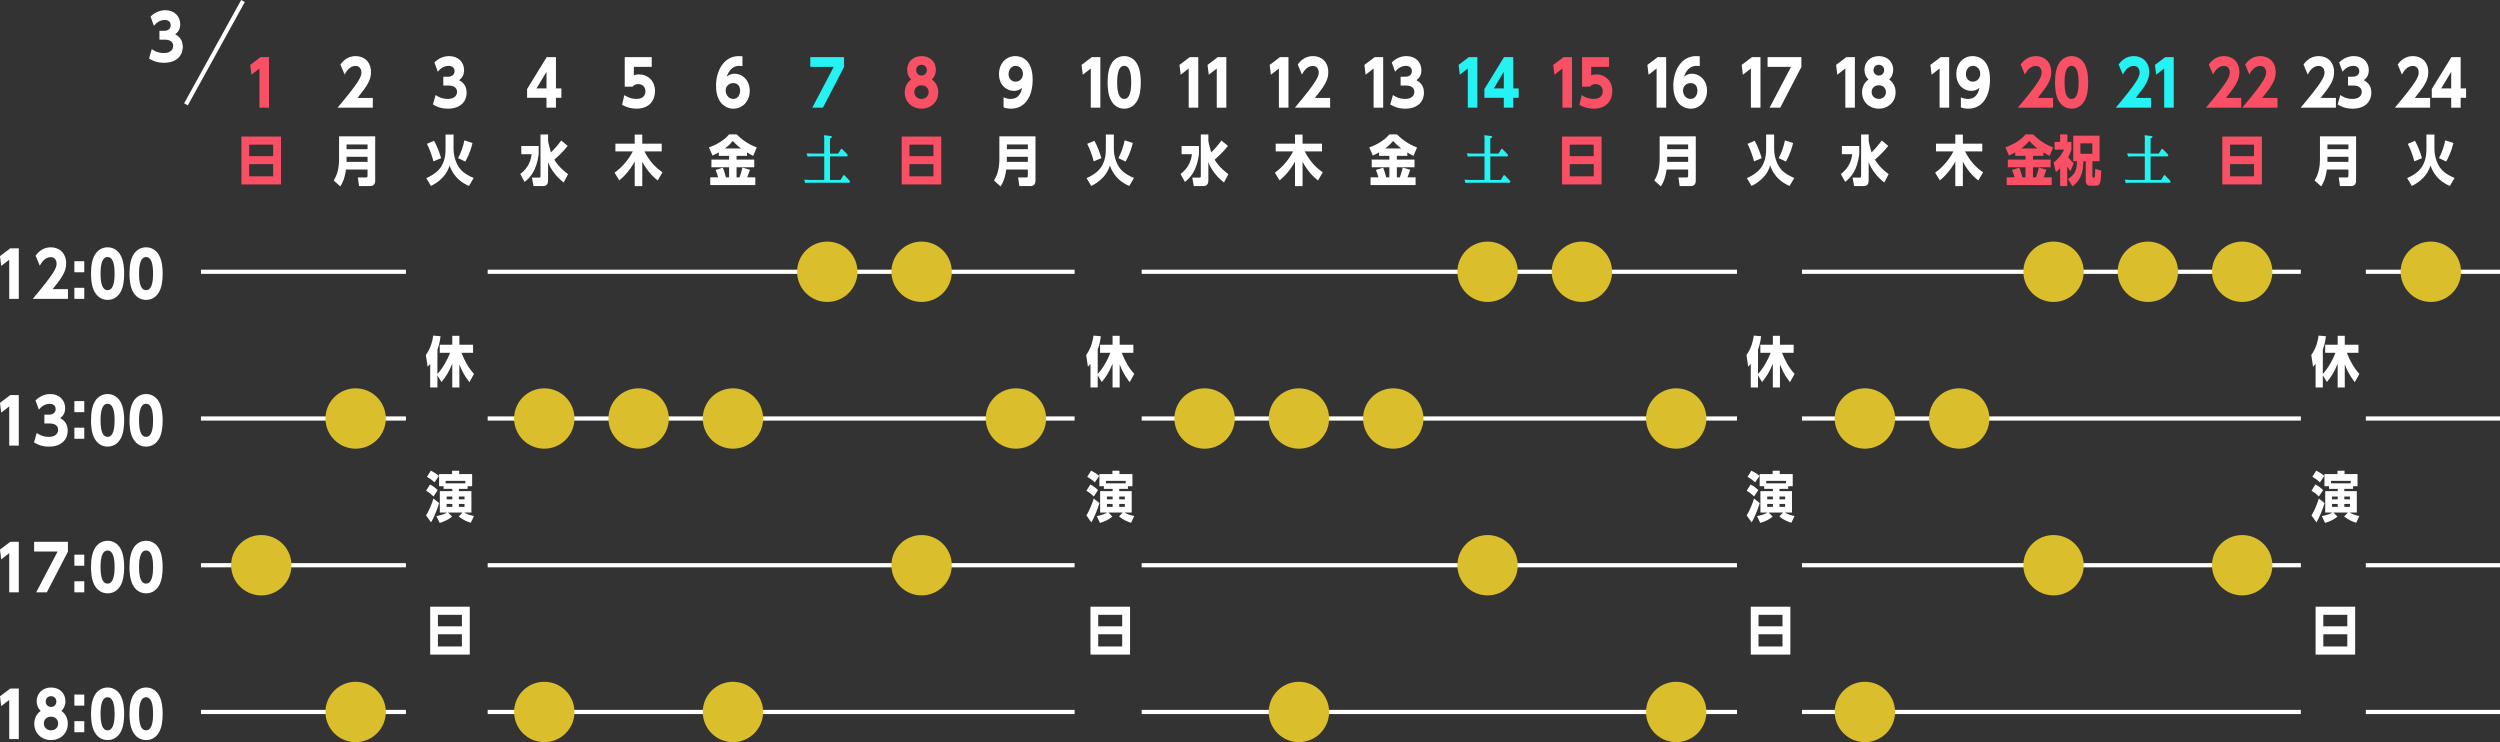 <?xml version="1.0" encoding="UTF-8"?><svg id="_レイヤー_2" xmlns="http://www.w3.org/2000/svg" viewBox="0 0 1192.65 354.05"><rect x="0" y="0" width="1192.65" height="354.05" fill="#333333" stroke="none"/><defs><style>.cls-1{fill:#fff;}.cls-2{fill:#dbbe2b;}.cls-3{fill:#f95065;}.cls-4{fill:#25f2f2;}.cls-5{fill:none;stroke:#fff;stroke-width:2px;}</style></defs><g id="_レイヤー_1-2"><path class="cls-1" d="M72.39,23.41c.65.48,2.54,1.89,5.83,1.89,2.86,0,4.4-1.41,4.4-3.42,0-1.44-.94-2.97-4.08-2.97h-2.48v-4.2h2.19c2.35,0,3.19-1.38,3.19-2.67,0-1.98-1.75-2.52-2.73-2.52-2.35,0-4.08,1.29-5.29,2.79l-1.59-4.41c1.92-1.92,4.4-3.03,7.02-3.03,4.37,0,7.13,2.94,7.13,6.72,0,2.97-1.65,4.2-2.4,4.77,1.19.66,3.62,2.07,3.62,6.03,0,3.51-2.35,7.56-8.96,7.56-3.73,0-5.99-1.32-7.13-2.01l1.3-4.53Z"/><path class="cls-1" d="M4.91,118.46h4.05v24.12h-4.56v-18.69l-3.83,2.97-.57-4.68,4.91-3.72Z"/><path class="cls-1" d="M32.42,137.93v4.65H15.61c10.37-12.27,11.39-14.79,11.39-16.8,0-1.47-.81-3.12-2.78-3.12-2.97,0-4.56,2.88-5.24,4.11l-2-4.77c1.86-2.64,4.29-4.02,7.29-4.02,3.86,0,7.29,2.58,7.29,7.68,0,3.93-1.97,6.69-6.42,12.27h7.29Z"/><path class="cls-1" d="M40.2,124.61v5.28h-4.72v-5.28h4.72ZM40.2,137.3v5.28h-4.72v-5.28h4.72Z"/><path class="cls-1" d="M45.17,139.34c-1.67-2.88-1.75-7.05-1.75-8.82,0-4.26.7-7.02,1.81-8.91,1.4-2.46,3.73-3.63,6.1-3.63s4.7,1.14,6.13,3.66c1.62,2.82,1.78,6.78,1.78,8.88,0,3.51-.46,6.6-1.75,8.85-1.81,3.15-4.53,3.69-6.15,3.69s-4.35-.54-6.15-3.72ZM54.67,130.52c0-4.89-.94-7.89-3.35-7.89-2.56,0-3.35,3.45-3.35,7.89,0,4.89.92,7.89,3.35,7.89,2.56,0,3.35-3.39,3.35-7.89Z"/><path class="cls-1" d="M63.53,139.34c-1.67-2.88-1.75-7.05-1.75-8.82,0-4.26.7-7.02,1.81-8.91,1.4-2.46,3.73-3.63,6.1-3.63s4.7,1.14,6.13,3.66c1.62,2.82,1.78,6.78,1.78,8.88,0,3.51-.46,6.6-1.75,8.85-1.81,3.15-4.53,3.69-6.15,3.69s-4.35-.54-6.15-3.72ZM73.03,130.52c0-4.89-.94-7.89-3.35-7.89-2.56,0-3.35,3.45-3.35,7.89,0,4.89.92,7.89,3.35,7.89,2.56,0,3.35-3.39,3.35-7.89Z"/><path class="cls-1" d="M4.91,188.46h4.05v24.12h-4.56v-18.69l-3.83,2.97-.57-4.68,4.91-3.72Z"/><path class="cls-1" d="M17.5,206.52c.65.48,2.54,1.89,5.83,1.89,2.86,0,4.4-1.41,4.4-3.42,0-1.44-.94-2.97-4.08-2.97h-2.48v-4.2h2.19c2.35,0,3.19-1.38,3.19-2.67,0-1.98-1.75-2.52-2.73-2.52-2.35,0-4.08,1.29-5.29,2.79l-1.59-4.41c1.92-1.92,4.4-3.03,7.02-3.03,4.37,0,7.13,2.94,7.13,6.72,0,2.97-1.65,4.2-2.4,4.77,1.19.66,3.62,2.07,3.62,6.03,0,3.51-2.35,7.56-8.96,7.56-3.73,0-5.99-1.32-7.13-2.01l1.3-4.53Z"/><path class="cls-1" d="M40.2,191.35v5.28h-4.72v-5.28h4.72ZM40.2,204.04v5.28h-4.72v-5.28h4.72Z"/><path class="cls-1" d="M45.17,209.34c-1.67-2.88-1.75-7.05-1.75-8.82,0-4.26.7-7.02,1.81-8.91,1.4-2.46,3.73-3.63,6.1-3.63s4.7,1.14,6.13,3.66c1.62,2.82,1.78,6.78,1.78,8.88,0,3.51-.46,6.6-1.75,8.85-1.81,3.15-4.53,3.69-6.15,3.69s-4.35-.54-6.15-3.72ZM54.67,200.52c0-4.89-.94-7.89-3.35-7.89-2.56,0-3.35,3.45-3.35,7.89,0,4.89.92,7.89,3.35,7.89,2.56,0,3.35-3.39,3.35-7.89Z"/><path class="cls-1" d="M63.53,209.34c-1.67-2.88-1.75-7.05-1.75-8.82,0-4.26.7-7.02,1.81-8.91,1.4-2.46,3.73-3.63,6.1-3.63s4.7,1.14,6.13,3.66c1.62,2.82,1.78,6.78,1.78,8.88,0,3.51-.46,6.6-1.75,8.85-1.81,3.15-4.53,3.69-6.15,3.69s-4.35-.54-6.15-3.72ZM73.03,200.52c0-4.89-.94-7.89-3.35-7.89-2.56,0-3.35,3.45-3.35,7.89,0,4.89.92,7.89,3.35,7.89,2.56,0,3.35-3.39,3.35-7.89Z"/><path class="cls-1" d="M4.91,258.46h4.05v24.12h-4.56v-18.69l-3.83,2.97-.57-4.68,4.91-3.72Z"/><path class="cls-1" d="M32.4,258.46v4.71l-10.07,19.41h-5.07l10.23-19.47h-11.2v-4.65h16.11Z"/><path class="cls-1" d="M40.2,264.61v5.28h-4.72v-5.28h4.72ZM40.2,277.3v5.28h-4.72v-5.28h4.72Z"/><path class="cls-1" d="M45.17,279.34c-1.67-2.88-1.75-7.05-1.75-8.82,0-4.26.7-7.02,1.81-8.91,1.4-2.46,3.73-3.63,6.1-3.63s4.7,1.14,6.13,3.66c1.62,2.82,1.78,6.78,1.78,8.88,0,3.51-.46,6.6-1.75,8.85-1.81,3.15-4.53,3.69-6.15,3.69s-4.35-.54-6.15-3.72ZM54.67,270.52c0-4.89-.94-7.89-3.35-7.89-2.56,0-3.35,3.45-3.35,7.89,0,4.89.92,7.89,3.35,7.89,2.56,0,3.35-3.39,3.35-7.89Z"/><path class="cls-1" d="M63.53,279.34c-1.67-2.88-1.75-7.05-1.75-8.82,0-4.26.7-7.02,1.81-8.91,1.4-2.46,3.73-3.63,6.1-3.63s4.7,1.14,6.13,3.66c1.62,2.82,1.78,6.78,1.78,8.88,0,3.51-.46,6.6-1.75,8.85-1.81,3.15-4.53,3.69-6.15,3.69s-4.35-.54-6.15-3.72ZM73.03,270.52c0-4.89-.94-7.89-3.35-7.89-2.56,0-3.35,3.45-3.35,7.89,0,4.89.92,7.89,3.35,7.89,2.56,0,3.35-3.39,3.35-7.89Z"/><path class="cls-1" d="M4.91,328.46h4.05v24.12h-4.56v-18.69l-3.83,2.97-.57-4.68,4.91-3.72Z"/><path class="cls-1" d="M32.34,345.29c0,4.68-3.62,7.77-7.99,7.77s-7.99-3.09-7.99-7.77c0-2.49,1.05-4.77,3.08-6.15-1.4-1.26-1.94-3.09-1.94-4.62,0-3.66,2.7-6.54,6.86-6.54s6.86,2.85,6.86,6.54c0,1.53-.54,3.36-1.94,4.62,2.02,1.38,3.08,3.66,3.08,6.15ZM27.75,345.14c0-1.65-1.19-3.24-3.4-3.24s-3.43,1.53-3.43,3.24c0,1.89,1.51,3.27,3.43,3.27s3.4-1.32,3.4-3.27ZM26.89,334.67c0-1.62-1.19-2.55-2.54-2.55s-2.54.9-2.54,2.55,1.24,2.58,2.54,2.58c1.51,0,2.54-1.08,2.54-2.58Z"/><path class="cls-1" d="M40.2,331.35v5.28h-4.72v-5.28h4.72ZM40.2,344.04v5.28h-4.72v-5.28h4.72Z"/><path class="cls-1" d="M45.17,349.34c-1.67-2.88-1.75-7.05-1.75-8.82,0-4.26.7-7.02,1.81-8.91,1.4-2.46,3.73-3.63,6.1-3.63s4.7,1.14,6.13,3.66c1.62,2.82,1.78,6.78,1.78,8.88,0,3.51-.46,6.6-1.75,8.85-1.81,3.15-4.53,3.69-6.15,3.69s-4.35-.54-6.15-3.72ZM54.67,340.52c0-4.89-.94-7.89-3.35-7.89-2.56,0-3.35,3.45-3.35,7.89,0,4.89.92,7.89,3.35,7.89,2.56,0,3.35-3.39,3.35-7.89Z"/><path class="cls-1" d="M63.53,349.34c-1.67-2.88-1.75-7.05-1.75-8.82,0-4.26.7-7.02,1.81-8.91,1.4-2.46,3.73-3.63,6.1-3.63s4.7,1.14,6.13,3.66c1.62,2.82,1.78,6.78,1.78,8.88,0,3.51-.46,6.6-1.75,8.85-1.81,3.15-4.53,3.69-6.15,3.69s-4.35-.54-6.15-3.72ZM73.03,340.52c0-4.89-.94-7.89-3.35-7.89-2.56,0-3.35,3.45-3.35,7.89,0,4.89.92,7.89,3.35,7.89,2.56,0,3.35-3.39,3.35-7.89Z"/><line class="cls-5" x1="115.92" y1=".48" x2="88.72" y2="49.78"/><path class="cls-4" d="M402.66,27.24v4.71l-10.07,19.41h-5.07l10.23-19.47h-11.2v-4.65h16.11Z"/><path class="cls-1" d="M354.19,31.53c-.49-.06-.81-.12-1.35-.12-1.81,0-4.48.45-6.21,5.16.62-.45,1.84-1.41,3.89-1.41,3.4,0,7.15,2.85,7.15,8.16,0,4.98-3.46,8.52-7.77,8.52-4.08,0-8.31-3.09-8.31-10.95,0-7.29,3.83-14.13,10.85-14.13.49,0,1.16.03,1.75.09v4.68ZM349.81,39.63c-1.7,0-3.62,1.23-3.62,3.51,0,1.98,1.32,4.05,3.62,4.05s3.27-2.13,3.27-3.87c0-3.42-2.46-3.69-3.27-3.69Z"/><path class="cls-3" d="M447.6,44.07c0,4.68-3.62,7.77-7.99,7.77s-7.99-3.09-7.99-7.77c0-2.49,1.05-4.77,3.08-6.15-1.4-1.26-1.94-3.09-1.94-4.62,0-3.66,2.7-6.54,6.86-6.54s6.86,2.85,6.86,6.54c0,1.53-.54,3.36-1.94,4.62,2.02,1.38,3.08,3.66,3.08,6.15ZM443.01,43.92c0-1.65-1.19-3.24-3.4-3.24s-3.43,1.53-3.43,3.24c0,1.89,1.51,3.27,3.43,3.27s3.4-1.32,3.4-3.27ZM442.15,33.45c0-1.62-1.19-2.55-2.54-2.55s-2.54.9-2.54,2.55,1.24,2.58,2.54,2.58c1.51,0,2.54-1.08,2.54-2.58Z"/><path class="cls-1" d="M478.76,46.44c1.67.75,2.97.75,3.35.75,4.24,0,5.16-3.57,5.45-5.25-.86.66-1.89,1.41-3.91,1.41-3.56,0-7.07-2.85-7.07-7.98s3.35-8.61,7.83-8.61c2.08,0,8.23.96,8.23,11.25,0,7.77-3.48,13.83-10.37,13.83-1.81,0-3-.42-3.51-.6v-4.8ZM484.46,38.97c1.78,0,3.54-1.38,3.54-3.72s-1.62-3.84-3.48-3.84c-1.97,0-3.37,1.74-3.37,3.93,0,2.07,1.38,3.63,3.32,3.63Z"/><path class="cls-1" d="M520.88,27.24h4.05v24.12h-4.56v-18.69l-3.83,2.97-.57-4.68,4.91-3.72Z"/><path class="cls-1" d="M530.15,48.12c-1.67-2.88-1.75-7.05-1.75-8.82,0-4.26.7-7.02,1.81-8.91,1.4-2.46,3.73-3.63,6.1-3.63s4.7,1.14,6.13,3.66c1.62,2.82,1.78,6.78,1.78,8.88,0,3.51-.46,6.6-1.75,8.85-1.81,3.15-4.53,3.69-6.15,3.69s-4.35-.54-6.15-3.72ZM539.66,39.3c0-4.89-.94-7.89-3.35-7.89-2.56,0-3.35,3.45-3.35,7.89,0,4.89.92,7.89,3.35,7.89,2.56,0,3.35-3.39,3.35-7.89Z"/><path class="cls-1" d="M567.59,27.24h4.05v24.12h-4.56v-18.69l-3.83,2.97-.57-4.68,4.91-3.72Z"/><path class="cls-1" d="M580.98,27.24h4.05v24.12h-4.56v-18.69l-3.83,2.97-.57-4.68,4.91-3.72Z"/><path class="cls-1" d="M610.63,27.24h4.05v24.12h-4.56v-18.69l-3.83,2.97-.57-4.68,4.91-3.72Z"/><path class="cls-1" d="M634.55,46.71v4.65h-16.82c10.36-12.27,11.39-14.79,11.39-16.8,0-1.47-.81-3.12-2.78-3.12-2.97,0-4.56,2.88-5.24,4.11l-2-4.77c1.86-2.64,4.29-4.02,7.29-4.02,3.86,0,7.29,2.58,7.29,7.68,0,3.93-1.97,6.69-6.42,12.27h7.29Z"/><path class="cls-1" d="M655.81,27.24h4.05v24.12h-4.56v-18.69l-3.83,2.97-.57-4.68,4.91-3.72Z"/><path class="cls-1" d="M664.51,45.3c.65.48,2.54,1.89,5.83,1.89,2.86,0,4.4-1.41,4.4-3.42,0-1.44-.95-2.97-4.08-2.97h-2.48v-4.2h2.19c2.35,0,3.19-1.38,3.19-2.67,0-1.98-1.75-2.52-2.73-2.52-2.35,0-4.08,1.29-5.29,2.79l-1.59-4.41c1.92-1.92,4.4-3.03,7.02-3.03,4.37,0,7.13,2.94,7.13,6.72,0,2.97-1.65,4.2-2.4,4.77,1.19.66,3.62,2.07,3.62,6.03,0,3.51-2.35,7.56-8.96,7.56-3.72,0-5.99-1.32-7.13-2.01l1.3-4.53Z"/><path class="cls-4" d="M700.74,27.24h4.05v24.12h-4.56v-18.69l-3.83,2.97-.57-4.68,4.91-3.72Z"/><path class="cls-4" d="M717.4,51.36v-4.71h-9.26v-4.17l9.37-15.24h4.4v14.94h2.59v4.47h-2.59v4.71h-4.51ZM712.62,42.18h4.78v-7.92l-4.78,7.92Z"/><path class="cls-3" d="M745.9,27.24h4.05v24.12h-4.56v-18.69l-3.83,2.97-.57-4.68,4.91-3.72Z"/><path class="cls-3" d="M767.62,31.89h-8.53v4.02c.57-.18,1.32-.42,2.48-.42,4.02,0,7.61,2.91,7.61,7.98,0,3.93-2.32,8.37-8.83,8.37-2.51,0-4.67-.6-6.91-1.83l1.13-4.65c2.64,1.83,5.1,1.83,5.75,1.83,3.64,0,4.29-2.34,4.29-3.66,0-2.07-1.43-3.42-3.43-3.42-.32,0-1.73,0-2.7,1.23h-3.75v-14.1h12.88v4.65Z"/><path class="cls-1" d="M790.81,27.24h4.05v24.12h-4.56v-18.69l-3.83,2.97-.57-4.68,4.91-3.72Z"/><path class="cls-1" d="M810.88,31.53c-.49-.06-.81-.12-1.35-.12-1.81,0-4.48.45-6.21,5.16.62-.45,1.84-1.41,3.89-1.41,3.4,0,7.15,2.85,7.15,8.16,0,4.98-3.46,8.52-7.77,8.52-4.08,0-8.31-3.09-8.31-10.95,0-7.29,3.83-14.13,10.85-14.13.49,0,1.16.03,1.75.09v4.68ZM806.51,39.63c-1.7,0-3.62,1.23-3.62,3.51,0,1.98,1.32,4.05,3.62,4.05s3.27-2.13,3.27-3.87c0-3.42-2.46-3.69-3.27-3.69Z"/><path class="cls-1" d="M835.8,27.24h4.05v24.12h-4.56v-18.69l-3.83,2.97-.57-4.68,4.91-3.72Z"/><path class="cls-1" d="M859.36,27.24v4.71l-10.07,19.41h-5.08l10.23-19.47h-11.2v-4.65h16.12Z"/><path class="cls-1" d="M880.84,27.24h4.05v24.12h-4.56v-18.69l-3.83,2.97-.57-4.68,4.91-3.72Z"/><path class="cls-1" d="M904.3,44.07c0,4.68-3.62,7.77-7.99,7.77s-7.99-3.09-7.99-7.77c0-2.49,1.05-4.77,3.08-6.15-1.4-1.26-1.94-3.09-1.94-4.62,0-3.66,2.7-6.54,6.86-6.54s6.86,2.85,6.86,6.54c0,1.53-.54,3.36-1.94,4.62,2.02,1.38,3.08,3.66,3.08,6.15ZM899.71,43.92c0-1.65-1.19-3.24-3.4-3.24s-3.43,1.53-3.43,3.24c0,1.89,1.51,3.27,3.43,3.27s3.4-1.32,3.4-3.27ZM898.85,33.45c0-1.62-1.19-2.55-2.54-2.55s-2.54.9-2.54,2.55,1.24,2.58,2.54,2.58c1.51,0,2.54-1.08,2.54-2.58Z"/><path class="cls-1" d="M925.82,27.24h4.05v24.12h-4.56v-18.69l-3.83,2.97-.57-4.68,4.91-3.72Z"/><path class="cls-1" d="M935.46,46.44c1.67.75,2.97.75,3.35.75,4.24,0,5.16-3.57,5.45-5.25-.86.66-1.89,1.41-3.91,1.41-3.56,0-7.07-2.85-7.07-7.98s3.35-8.61,7.83-8.61c2.08,0,8.23.96,8.23,11.25,0,7.77-3.48,13.83-10.37,13.83-1.81,0-3-.42-3.51-.6v-4.8ZM941.15,38.97c1.78,0,3.54-1.38,3.54-3.72s-1.62-3.84-3.48-3.84c-1.97,0-3.37,1.74-3.37,3.93,0,2.07,1.38,3.63,3.32,3.63Z"/><path class="cls-3" d="M979.44,46.71v4.65h-16.82c10.37-12.27,11.39-14.79,11.39-16.8,0-1.47-.81-3.12-2.78-3.12-2.97,0-4.56,2.88-5.24,4.11l-2-4.77c1.86-2.64,4.29-4.02,7.29-4.02,3.86,0,7.29,2.58,7.29,7.68,0,3.93-1.97,6.69-6.42,12.27h7.29Z"/><path class="cls-3" d="M982.12,48.12c-1.67-2.88-1.75-7.05-1.75-8.82,0-4.26.7-7.02,1.81-8.91,1.4-2.46,3.72-3.63,6.1-3.63s4.7,1.14,6.13,3.66c1.62,2.82,1.78,6.78,1.78,8.88,0,3.51-.46,6.6-1.75,8.85-1.81,3.15-4.54,3.69-6.15,3.69s-4.35-.54-6.15-3.72ZM991.62,39.3c0-4.89-.94-7.89-3.35-7.89-2.56,0-3.35,3.45-3.35,7.89,0,4.89.92,7.89,3.35,7.89,2.56,0,3.35-3.39,3.35-7.89Z"/><path class="cls-4" d="M1026.16,46.71v4.65h-16.82c10.37-12.27,11.39-14.79,11.39-16.8,0-1.47-.81-3.12-2.78-3.12-2.97,0-4.56,2.88-5.24,4.11l-2-4.77c1.86-2.64,4.29-4.02,7.29-4.02,3.86,0,7.29,2.58,7.29,7.68,0,3.93-1.97,6.69-6.42,12.27h7.29Z"/><path class="cls-4" d="M1032.95,27.24h4.05v24.12h-4.56v-18.69l-3.83,2.97-.57-4.68,4.91-3.72Z"/><path class="cls-3" d="M1069.19,46.71v4.65h-16.82c10.37-12.27,11.39-14.79,11.39-16.8,0-1.47-.81-3.12-2.78-3.12-2.97,0-4.56,2.88-5.24,4.11l-2-4.77c1.86-2.64,4.29-4.02,7.29-4.02,3.86,0,7.29,2.58,7.29,7.68,0,3.93-1.97,6.69-6.42,12.27h7.29Z"/><path class="cls-3" d="M1086.51,46.71v4.65h-16.82c10.37-12.27,11.39-14.79,11.39-16.8,0-1.47-.81-3.12-2.78-3.12-2.97,0-4.56,2.88-5.24,4.11l-2-4.77c1.86-2.64,4.29-4.02,7.29-4.02,3.86,0,7.29,2.58,7.29,7.68,0,3.93-1.97,6.69-6.42,12.27h7.29Z"/><path class="cls-1" d="M1114.37,46.71v4.65h-16.82c10.37-12.27,11.39-14.79,11.39-16.8,0-1.47-.81-3.12-2.78-3.12-2.97,0-4.56,2.88-5.24,4.11l-2-4.77c1.86-2.64,4.29-4.02,7.29-4.02,3.86,0,7.29,2.58,7.29,7.68,0,3.93-1.97,6.69-6.42,12.27h7.29Z"/><path class="cls-1" d="M1116.47,45.3c.65.48,2.54,1.89,5.83,1.89,2.86,0,4.4-1.41,4.4-3.42,0-1.44-.94-2.97-4.08-2.97h-2.48v-4.2h2.19c2.35,0,3.19-1.38,3.19-2.67,0-1.98-1.75-2.52-2.73-2.52-2.35,0-4.08,1.29-5.29,2.79l-1.59-4.41c1.92-1.92,4.4-3.03,7.02-3.03,4.37,0,7.13,2.94,7.13,6.72,0,2.97-1.65,4.2-2.4,4.77,1.19.66,3.62,2.07,3.62,6.03,0,3.51-2.35,7.56-8.96,7.56-3.73,0-5.99-1.32-7.13-2.01l1.29-4.53Z"/><path class="cls-1" d="M1159.31,46.71v4.65h-16.82c10.37-12.27,11.39-14.79,11.39-16.8,0-1.47-.81-3.12-2.78-3.12-2.97,0-4.56,2.88-5.24,4.11l-2-4.77c1.86-2.64,4.29-4.02,7.29-4.02,3.86,0,7.29,2.58,7.29,7.68,0,3.93-1.97,6.69-6.42,12.27h7.29Z"/><path class="cls-1" d="M1169.37,51.36v-4.71h-9.26v-4.17l9.37-15.24h4.4v14.94h2.59v4.47h-2.59v4.71h-4.51ZM1164.59,42.18h4.78v-7.92l-4.78,7.92Z"/><path class="cls-1" d="M310.92,31.89h-8.53v4.02c.57-.18,1.32-.42,2.48-.42,4.02,0,7.61,2.91,7.61,7.98,0,3.93-2.32,8.37-8.83,8.37-2.51,0-4.67-.6-6.91-1.83l1.13-4.65c2.65,1.83,5.1,1.83,5.75,1.83,3.64,0,4.29-2.34,4.29-3.66,0-2.07-1.43-3.42-3.43-3.42-.32,0-1.73,0-2.7,1.23h-3.75v-14.1h12.88v4.65Z"/><path class="cls-1" d="M260.71,51.36v-4.71h-9.26v-4.17l9.37-15.24h4.4v14.94h2.59v4.47h-2.59v4.71h-4.51ZM255.93,42.18h4.78v-7.92l-4.78,7.92Z"/><path class="cls-1" d="M207.81,45.3c.65.48,2.54,1.89,5.83,1.89,2.86,0,4.4-1.41,4.4-3.42,0-1.44-.94-2.97-4.08-2.97h-2.48v-4.2h2.19c2.35,0,3.19-1.38,3.19-2.67,0-1.98-1.75-2.52-2.73-2.52-2.35,0-4.08,1.29-5.29,2.79l-1.59-4.41c1.92-1.92,4.4-3.03,7.02-3.03,4.37,0,7.13,2.94,7.13,6.72,0,2.97-1.65,4.2-2.4,4.77,1.19.66,3.62,2.07,3.62,6.03,0,3.51-2.35,7.56-8.96,7.56-3.73,0-5.99-1.32-7.13-2.01l1.3-4.53Z"/><path class="cls-1" d="M177.85,46.71v4.65h-16.82c10.37-12.27,11.39-14.79,11.39-16.8,0-1.47-.81-3.12-2.78-3.12-2.97,0-4.56,2.88-5.24,4.11l-2-4.77c1.86-2.64,4.29-4.02,7.29-4.02,3.86,0,7.29,2.58,7.29,7.68,0,3.93-1.97,6.69-6.42,12.27h7.29Z"/><path class="cls-3" d="M124.29,27.24h4.05v24.12h-4.56v-18.69l-3.83,2.97-.57-4.68,4.91-3.72Z"/><path class="cls-3" d="M134.05,65.14v22.85h-18.87v-22.85h18.87ZM118.86,74.5h11.45v-5.49h-11.45v5.49ZM118.86,78.3v5.82h11.45v-5.82h-11.45Z"/><path class="cls-1" d="M212.55,64.18h3.82v6.94c0,2.39.58,4.42,1.12,5.88,1.47,4,4.07,6.03,8.47,7.9l-2.22,3.82c-2.88-1.25-7.14-3.69-9.27-9.78-.52,1.66-1.94,6.27-8.87,9.78l-2.25-3.74c4.28-1.92,9.2-4.91,9.2-13.7v-7.1ZM206.77,76.97c-.63-2.68-2.06-6.4-3.11-8.35l3.42-1.46c1.31,2.21,2.65,5.82,3.35,8.29l-3.65,1.51ZM218.54,75.44c1.36-2.57,2.46-5.69,3-8.48l3.86,1.27c-.26,1.12-1.1,4.81-3.44,8.84l-3.42-1.64Z"/><path class="cls-1" d="M179,86.23c0,2.13-1.57,2.55-2.22,2.55h-5.48l-.59-4.11h3.93c.52,0,.7-.36.7-.78v-3.02h-10.3c-.23,1.9-.77,5.07-2.69,8.06l-3.16-2.83c1.5-2.37,2.57-5.46,2.57-10.17v-10.89h17.23v21.19ZM165.33,68.93v2.26h10.02v-2.26h-10.02ZM165.33,74.81v2.42h10.02v-2.42h-10.02Z"/><path class="cls-1" d="M248.69,69.66h8.29v3.9c-.98,7.9-4.17,11.26-6.72,13.24l-2.06-3.8c4.24-3.09,5.13-7.15,5.43-9.44h-4.94v-3.9ZM261.47,67.22c0,.7,1.29,5.33,1.36,5.49,1.76-1.74,3.39-3.61,4.89-5.67l3.09,2.57c-1.8,2.42-5.29,5.67-6.37,6.55.82,1.35,2.2,3.59,6.55,6.94l-2.06,3.95c-3.3-2.42-6.37-6.42-7.47-9.78v8.89c0,2.11-1.24,2.6-2.27,2.6h-4.68l-.73-4.03h3.42c.33,0,.66-.18.66-.65v-19.94h3.6v3.07Z"/><path class="cls-1" d="M293.18,82.38c3.58-2.57,6.58-6.06,8.71-10.14h-8.31v-3.69h9.22v-4.34h3.6v4.34h9.27v3.69h-8.24c2.74,5.33,5.92,8.09,8.61,9.98l-2.27,3.87c-3.02-2.34-5.52-5.43-7.37-8.97v11.67h-3.6v-11.7c-.35.65-2.97,5.46-7.37,8.97l-2.25-3.69Z"/><path class="cls-1" d="M342.92,72.68c-1.03.57-1.87,1.01-3,1.53l-1.71-3.9c3.39-1.17,7.28-3.33,9.6-6.19h3.65c3.42,3.48,6.86,5.2,9.55,6.24l-1.69,4c-.89-.44-1.87-.94-2.95-1.61v1.61h-4.99v1.77h8.43v3.67h-8.43v4.79h1.45c.75-2.18,1.15-3.77,1.36-4.65l3.56,1.07c-.28.86-.54,1.66-1.29,3.59h3.86v3.69h-21.49v-3.69h3.77c-.3-1.14-.54-1.87-1.22-3.51l3.44-1.09c.84,1.92,1.33,4.08,1.48,4.6h1.52v-4.79h-8.43v-3.67h8.43v-1.77h-4.92v-1.69ZM353.5,70.83c-1.9-1.43-3.18-2.81-3.89-3.59-.91,1.07-2.06,2.31-3.82,3.59h7.7Z"/><path class="cls-4" d="M393.22,67.58c0-.91,0-2.05-.12-3.09l3.14.39c.26.03.63.1.63.44,0,.31-.23.47-.91.75v7.2h3.91l1.22-1.98c.07-.16.19-.31.35-.31.19,0,.33.13.44.26l2.25,2.29c.14.13.28.39.28.6,0,.42-.4.49-.63.49h-7.82v11.21h5.03l1.22-2c.16-.26.26-.31.37-.31s.21.05.42.26l2.22,2.31s.28.29.28.6c0,.39-.3.49-.61.49h-18.94c-.33,0-.87,0-1.85.1l-.44-1.56c.73.05,1.43.1,2.36.1h7.19v-11.21h-6.13c-.63,0-1.19.03-1.83.1l-.47-1.56c.61.05,1.31.1,2.36.1h6.06v-5.69Z"/><path class="cls-3" d="M449.05,65.14v22.85h-18.87v-22.85h18.87ZM433.86,74.5h11.45v-5.49h-11.45v5.49ZM433.86,78.3v5.82h11.45v-5.82h-11.45Z"/><path class="cls-1" d="M527.55,64.18h3.82v6.94c0,2.39.58,4.42,1.12,5.88,1.47,4,4.07,6.03,8.47,7.9l-2.22,3.82c-2.88-1.25-7.14-3.69-9.27-9.78-.52,1.66-1.94,6.27-8.87,9.78l-2.25-3.74c4.28-1.92,9.2-4.91,9.2-13.7v-7.1ZM521.77,76.97c-.63-2.68-2.06-6.4-3.11-8.35l3.42-1.46c1.31,2.21,2.65,5.82,3.35,8.29l-3.65,1.51ZM533.54,75.44c1.36-2.57,2.46-5.69,3-8.48l3.86,1.27c-.26,1.12-1.1,4.81-3.44,8.84l-3.42-1.64Z"/><path class="cls-1" d="M494,86.23c0,2.13-1.57,2.55-2.22,2.55h-5.48l-.59-4.11h3.93c.52,0,.7-.36.7-.78v-3.02h-10.3c-.23,1.9-.77,5.07-2.69,8.06l-3.16-2.83c1.5-2.37,2.57-5.46,2.57-10.17v-10.89h17.23v21.19ZM480.33,68.93v2.26h10.02v-2.26h-10.02ZM480.33,74.81v2.42h10.02v-2.42h-10.02Z"/><path class="cls-1" d="M563.69,69.66h8.29v3.9c-.98,7.9-4.17,11.26-6.72,13.24l-2.06-3.8c4.24-3.09,5.13-7.15,5.43-9.44h-4.94v-3.9ZM576.47,67.22c0,.7,1.29,5.33,1.36,5.49,1.76-1.74,3.39-3.61,4.89-5.67l3.09,2.57c-1.8,2.42-5.29,5.67-6.37,6.55.82,1.35,2.2,3.59,6.55,6.94l-2.06,3.95c-3.3-2.42-6.37-6.42-7.47-9.78v8.89c0,2.11-1.24,2.6-2.27,2.6h-4.68l-.73-4.03h3.42c.33,0,.66-.18.66-.65v-19.94h3.6v3.07Z"/><path class="cls-1" d="M608.18,82.38c3.58-2.57,6.58-6.06,8.71-10.14h-8.31v-3.69h9.22v-4.34h3.6v4.34h9.27v3.69h-8.24c2.74,5.33,5.92,8.09,8.61,9.98l-2.27,3.87c-3.02-2.34-5.52-5.43-7.37-8.97v11.67h-3.6v-11.7c-.35.65-2.97,5.46-7.37,8.97l-2.25-3.69Z"/><path class="cls-1" d="M657.92,72.68c-1.03.57-1.87,1.01-3,1.53l-1.71-3.9c3.39-1.17,7.28-3.33,9.6-6.19h3.65c3.42,3.48,6.86,5.2,9.55,6.24l-1.69,4c-.89-.44-1.87-.94-2.95-1.61v1.61h-4.99v1.77h8.43v3.67h-8.43v4.79h1.45c.75-2.18,1.15-3.77,1.36-4.65l3.56,1.07c-.28.86-.54,1.66-1.29,3.59h3.86v3.69h-21.49v-3.69h3.77c-.3-1.14-.54-1.87-1.22-3.51l3.44-1.09c.84,1.92,1.33,4.08,1.48,4.6h1.52v-4.79h-8.43v-3.67h8.43v-1.77h-4.92v-1.69ZM668.5,70.83c-1.9-1.43-3.18-2.81-3.89-3.59-.91,1.07-2.06,2.31-3.82,3.59h7.7Z"/><path class="cls-4" d="M708.22,67.58c0-.91,0-2.05-.12-3.09l3.14.39c.26.03.63.1.63.44,0,.31-.23.47-.91.75v7.2h3.91l1.22-1.98c.07-.16.19-.31.35-.31.19,0,.33.13.44.26l2.25,2.29c.14.13.28.39.28.6,0,.42-.4.49-.63.49h-7.82v11.21h5.03l1.22-2c.16-.26.26-.31.37-.31s.21.05.42.26l2.22,2.31s.28.29.28.6c0,.39-.3.49-.61.49h-18.94c-.33,0-.87,0-1.85.1l-.45-1.56c.73.05,1.43.1,2.36.1h7.19v-11.21h-6.13c-.63,0-1.19.03-1.83.1l-.47-1.56c.61.05,1.31.1,2.36.1h6.06v-5.69Z"/><path class="cls-3" d="M764.05,65.14v22.85h-18.87v-22.85h18.87ZM748.86,74.5h11.45v-5.49h-11.45v5.49ZM748.86,78.3v5.82h11.45v-5.82h-11.45Z"/><path class="cls-1" d="M842.55,64.18h3.82v6.94c0,2.39.58,4.42,1.12,5.88,1.47,4,4.07,6.03,8.47,7.9l-2.22,3.82c-2.88-1.25-7.14-3.69-9.27-9.78-.51,1.66-1.94,6.27-8.87,9.78l-2.25-3.74c4.28-1.92,9.2-4.91,9.2-13.7v-7.1ZM836.77,76.97c-.63-2.68-2.06-6.4-3.11-8.35l3.42-1.46c1.31,2.21,2.65,5.82,3.35,8.29l-3.65,1.51ZM848.54,75.44c1.36-2.57,2.46-5.69,3-8.48l3.86,1.27c-.26,1.12-1.1,4.81-3.44,8.84l-3.42-1.64Z"/><path class="cls-1" d="M809,86.23c0,2.13-1.57,2.55-2.22,2.55h-5.48l-.59-4.11h3.93c.52,0,.7-.36.7-.78v-3.02h-10.3c-.23,1.9-.77,5.07-2.69,8.06l-3.16-2.83c1.5-2.37,2.57-5.46,2.57-10.17v-10.89h17.23v21.19ZM795.33,68.93v2.26h10.02v-2.26h-10.02ZM795.33,74.81v2.42h10.02v-2.42h-10.02Z"/><path class="cls-1" d="M878.69,69.66h8.29v3.9c-.98,7.9-4.17,11.26-6.72,13.24l-2.06-3.8c4.24-3.09,5.13-7.15,5.43-9.44h-4.94v-3.9ZM891.47,67.22c0,.7,1.29,5.33,1.36,5.49,1.76-1.74,3.39-3.61,4.89-5.67l3.09,2.57c-1.8,2.42-5.29,5.67-6.37,6.55.82,1.35,2.2,3.59,6.55,6.94l-2.06,3.95c-3.3-2.42-6.37-6.42-7.47-9.78v8.89c0,2.11-1.24,2.6-2.27,2.6h-4.68l-.73-4.03h3.42c.33,0,.66-.18.66-.65v-19.94h3.61v3.07Z"/><path class="cls-1" d="M923.18,82.38c3.58-2.57,6.58-6.06,8.71-10.14h-8.31v-3.69h9.22v-4.34h3.6v4.34h9.27v3.69h-8.24c2.74,5.33,5.92,8.09,8.61,9.98l-2.27,3.87c-3.02-2.34-5.52-5.43-7.37-8.97v11.67h-3.6v-11.7c-.35.65-2.97,5.46-7.37,8.97l-2.25-3.69Z"/><path class="cls-3" d="M961.39,72.68c-1.03.57-1.87,1.01-3,1.53l-1.71-3.9c3.39-1.17,7.28-3.33,9.6-6.19h3.65c3.42,3.48,6.86,5.2,9.55,6.24l-1.68,4c-.89-.44-1.87-.94-2.95-1.61v1.61h-4.99v1.77h8.43v3.67h-8.43v4.79h1.45c.75-2.18,1.15-3.77,1.36-4.65l3.56,1.07c-.28.86-.54,1.66-1.29,3.59h3.86v3.69h-21.49v-3.69h3.77c-.3-1.14-.54-1.87-1.22-3.51l3.44-1.09c.84,1.92,1.33,4.08,1.47,4.6h1.52v-4.79h-8.43v-3.67h8.43v-1.77h-4.92v-1.69ZM971.97,70.83c-1.9-1.43-3.18-2.81-3.88-3.59-.91,1.07-2.06,2.31-3.82,3.59h7.7Z"/><path class="cls-3" d="M986.2,88.77h-3.39v-8.55c-.89.91-1.5,1.46-2.04,1.9l-1.08-4.55c2.01-1.51,3.7-3.43,4.99-6.21h-4.52v-3.64h2.65v-3.61h3.44v3.61h1.94v3.64c-.28.96-.61,1.95-1.52,3.61.77,1.12,1.47,1.85,2.67,2.86l-1.64,3.82c-.42-.57-.87-1.17-1.5-2.29v9.41ZM989.05,64.72h12.57v12.17h-3.44v6.84c0,.29,0,1.01.35,1.01.47,0,.75,0,.87-.7.09-.65.16-3.2.16-3.46l2.86.81c-.16,5.98-.47,7.2-2.67,7.2h-2.64c-1.66,0-2.08-1.25-2.08-2.39v-9.31h-1.15c-.07,6.53-1.92,9.54-5.17,11.99l-2.13-3.43c3.37-2.34,4.19-4.32,4.28-8.55h-1.8v-12.17ZM992.47,68.39v4.99h5.69v-4.99h-5.69Z"/><path class="cls-4" d="M1023.22,67.58c0-.91,0-2.05-.12-3.09l3.14.39c.26.03.63.1.63.44,0,.31-.23.47-.91.75v7.2h3.91l1.22-1.98c.07-.16.19-.31.35-.31.19,0,.33.13.44.26l2.25,2.29c.14.13.28.39.28.6,0,.42-.4.49-.63.49h-7.82v11.21h5.03l1.22-2c.16-.26.26-.31.37-.31s.21.05.42.26l2.22,2.31s.28.29.28.6c0,.39-.3.49-.61.49h-18.94c-.33,0-.87,0-1.85.1l-.45-1.56c.73.05,1.43.1,2.36.1h7.19v-11.21h-6.13c-.63,0-1.19.03-1.83.1l-.47-1.56c.61.05,1.31.1,2.36.1h6.06v-5.69Z"/><path class="cls-3" d="M1079.05,65.14v22.85h-18.87v-22.85h18.87ZM1063.86,74.5h11.45v-5.49h-11.45v5.49ZM1063.86,78.3v5.82h11.45v-5.82h-11.45Z"/><path class="cls-1" d="M1157.55,64.18h3.82v6.94c0,2.39.58,4.42,1.12,5.88,1.47,4,4.07,6.03,8.47,7.9l-2.22,3.82c-2.88-1.25-7.14-3.69-9.27-9.78-.51,1.66-1.94,6.27-8.87,9.78l-2.25-3.74c4.28-1.92,9.2-4.91,9.2-13.7v-7.1ZM1151.77,76.97c-.63-2.68-2.06-6.4-3.11-8.35l3.42-1.46c1.31,2.21,2.65,5.82,3.35,8.29l-3.65,1.51ZM1163.54,75.44c1.36-2.57,2.46-5.69,3-8.48l3.86,1.27c-.26,1.12-1.1,4.81-3.44,8.84l-3.42-1.64Z"/><path class="cls-1" d="M1124,86.23c0,2.13-1.57,2.55-2.22,2.55h-5.48l-.59-4.11h3.93c.52,0,.7-.36.7-.78v-3.02h-10.3c-.23,1.9-.77,5.07-2.69,8.06l-3.16-2.83c1.5-2.37,2.57-5.46,2.57-10.17v-10.89h17.23v21.19ZM1110.33,68.93v2.26h10.02v-2.26h-10.02ZM1110.33,74.81v2.42h10.02v-2.42h-10.02Z"/><line class="cls-5" x1="1128.65" y1="129.65" x2="1192.65" y2="129.65"/><line class="cls-5" x1="1128.65" y1="199.65" x2="1192.65" y2="199.65"/><line class="cls-5" x1="1128.65" y1="269.65" x2="1192.65" y2="269.65"/><line class="cls-5" x1="859.65" y1="129.65" x2="1097.65" y2="129.65"/><line class="cls-5" x1="859.65" y1="199.65" x2="1097.65" y2="199.65"/><line class="cls-5" x1="859.65" y1="269.65" x2="1097.65" y2="269.65"/><line class="cls-5" x1="544.65" y1="129.65" x2="828.65" y2="129.65"/><line class="cls-5" x1="544.65" y1="199.65" x2="828.65" y2="199.65"/><line class="cls-5" x1="544.65" y1="269.65" x2="828.65" y2="269.65"/><line class="cls-5" x1="232.65" y1="129.65" x2="512.65" y2="129.65"/><line class="cls-5" x1="232.65" y1="199.65" x2="512.65" y2="199.65"/><line class="cls-5" x1="232.65" y1="269.65" x2="512.65" y2="269.65"/><line class="cls-5" x1="95.87" y1="129.65" x2="193.65" y2="129.65"/><line class="cls-5" x1="95.87" y1="199.65" x2="193.65" y2="199.65"/><line class="cls-5" x1="95.87" y1="269.65" x2="193.65" y2="269.65"/><line class="cls-5" x1="1128.65" y1="339.65" x2="1192.65" y2="339.65"/><line class="cls-5" x1="859.65" y1="339.65" x2="1097.65" y2="339.65"/><line class="cls-5" x1="544.65" y1="339.65" x2="828.65" y2="339.65"/><line class="cls-5" x1="232.65" y1="339.65" x2="512.65" y2="339.65"/><line class="cls-5" x1="95.87" y1="339.65" x2="193.65" y2="339.65"/><path class="cls-1" d="M208.67,179.06v5.8h-3.44v-11.31c-.49.65-.68.86-1.22,1.4l-.84-5.59c2.6-3.61,3.23-7.31,3.49-9.26l3.51.31c-.16,1.25-.42,3.35-1.5,6.47v11.54c2.39-2.55,4.8-6.76,6.04-10.11h-4.92v-3.85h5.97v-4.26h3.39v4.26h6.53v3.85h-5.55c1.45,3.72,3.37,7.25,5.99,10.06l-2.2,3.98c-2.65-3.56-3.58-5.49-4.77-8.53v11.02h-3.39v-11.36c-1.57,4-3.25,6.47-5.13,8.76l-1.97-3.2Z"/><path class="cls-1" d="M209.49,240c-.59,2.13-2.36,6.84-3.86,9.18l-2.36-3.28c1.47-2.39,2.69-5.43,3.51-8.06l2.72,2.16ZM205.14,231.13c1.36.7,2.43,1.48,3.67,2.68l-2.01,3.04c-1.22-1.22-1.9-1.74-3.51-2.76l1.85-2.96ZM205.51,224.53c1.08.52,2.22,1.17,3.89,2.5l-2.11,3.09c-1.08-1.09-2.69-2.16-3.6-2.65l1.83-2.94ZM208.23,246.24c2.9-.68,3.86-1.04,4.94-1.72h-3.35v-10.22h5.97v-1.09h-4.17v-1.27h-2.15v-5.77h6.2v-1.59h3.37v1.59h6.2v5.77h-2.15v1.27h-4.17v1.09h5.97v10.22h-3.42c.82.49,2.22,1.2,4.63,1.66l-1.5,3.2c-1.62-.44-3.77-1.38-5.76-2.99l1.78-1.87h-6.86l1.9,1.92c-1.5,1.35-3.79,2.42-5.92,3.02l-1.52-3.22ZM222.01,230.59v-1.2h-9.41v1.2h9.41ZM213.07,238.21h2.72v-1.35h-2.72v1.35ZM213.07,241.8h2.72v-1.38h-2.72v1.38ZM218.92,238.21h2.69v-1.35h-2.69v1.35ZM218.92,241.8h2.69v-1.38h-2.69v1.38Z"/><path class="cls-1" d="M224.1,289.43v22.85h-18.87v-22.85h18.87ZM208.91,298.79h11.45v-5.49h-11.45v5.49ZM208.91,302.58v5.82h11.45v-5.82h-11.45Z"/><path class="cls-1" d="M523.67,179.06v5.8h-3.44v-11.31c-.49.65-.68.86-1.22,1.4l-.84-5.59c2.6-3.61,3.23-7.31,3.49-9.26l3.51.31c-.16,1.25-.42,3.35-1.5,6.47v11.54c2.39-2.55,4.8-6.76,6.04-10.11h-4.92v-3.85h5.97v-4.26h3.39v4.26h6.53v3.85h-5.55c1.45,3.72,3.37,7.25,5.99,10.06l-2.2,3.98c-2.65-3.56-3.58-5.49-4.77-8.53v11.02h-3.39v-11.36c-1.57,4-3.25,6.47-5.13,8.76l-1.97-3.2Z"/><path class="cls-1" d="M524.49,240c-.59,2.13-2.36,6.84-3.86,9.18l-2.36-3.28c1.47-2.39,2.69-5.43,3.51-8.06l2.72,2.16ZM520.14,231.13c1.36.7,2.43,1.48,3.67,2.68l-2.01,3.04c-1.22-1.22-1.9-1.74-3.51-2.76l1.85-2.96ZM520.51,224.53c1.08.52,2.22,1.17,3.89,2.5l-2.11,3.09c-1.08-1.09-2.69-2.16-3.6-2.65l1.83-2.94ZM523.23,246.24c2.9-.68,3.86-1.04,4.94-1.72h-3.35v-10.22h5.97v-1.09h-4.17v-1.27h-2.15v-5.77h6.2v-1.59h3.37v1.59h6.2v5.77h-2.15v1.27h-4.17v1.09h5.97v10.22h-3.42c.82.49,2.22,1.2,4.63,1.66l-1.5,3.2c-1.62-.44-3.77-1.38-5.76-2.99l1.78-1.87h-6.86l1.9,1.92c-1.5,1.35-3.79,2.42-5.92,3.02l-1.52-3.22ZM537.02,230.59v-1.2h-9.41v1.2h9.41ZM528.07,238.21h2.72v-1.35h-2.72v1.35ZM528.07,241.8h2.72v-1.38h-2.72v1.38ZM533.93,238.21h2.69v-1.35h-2.69v1.35ZM533.93,241.8h2.69v-1.38h-2.69v1.38Z"/><path class="cls-1" d="M539.1,289.43v22.85h-18.87v-22.85h18.87ZM523.91,298.79h11.45v-5.49h-11.45v5.49ZM523.91,302.58v5.82h11.45v-5.82h-11.45Z"/><path class="cls-1" d="M838.67,179.06v5.8h-3.44v-11.31c-.49.65-.68.86-1.22,1.4l-.84-5.59c2.6-3.61,3.23-7.31,3.49-9.26l3.51.31c-.16,1.25-.42,3.35-1.5,6.47v11.54c2.39-2.55,4.8-6.76,6.04-10.11h-4.92v-3.85h5.97v-4.26h3.39v4.26h6.53v3.85h-5.55c1.45,3.72,3.37,7.25,5.99,10.06l-2.2,3.98c-2.65-3.56-3.58-5.49-4.78-8.53v11.02h-3.39v-11.36c-1.57,4-3.25,6.47-5.13,8.76l-1.97-3.2Z"/><path class="cls-1" d="M839.49,240c-.58,2.13-2.36,6.84-3.86,9.18l-2.36-3.28c1.47-2.39,2.69-5.43,3.51-8.06l2.71,2.16ZM835.14,231.13c1.36.7,2.43,1.48,3.67,2.68l-2.01,3.04c-1.22-1.22-1.9-1.74-3.51-2.76l1.85-2.96ZM835.51,224.53c1.08.52,2.22,1.17,3.89,2.5l-2.11,3.09c-1.08-1.09-2.69-2.16-3.6-2.65l1.83-2.94ZM838.23,246.24c2.9-.68,3.86-1.04,4.94-1.72h-3.35v-10.22h5.97v-1.09h-4.17v-1.27h-2.15v-5.77h6.2v-1.59h3.37v1.59h6.2v5.77h-2.15v1.27h-4.17v1.09h5.97v10.22h-3.42c.82.49,2.22,1.2,4.63,1.66l-1.5,3.2c-1.62-.44-3.77-1.38-5.76-2.99l1.78-1.87h-6.86l1.9,1.92c-1.5,1.35-3.79,2.42-5.92,3.02l-1.52-3.22ZM852.01,230.59v-1.2h-9.41v1.2h9.41ZM843.07,238.21h2.72v-1.35h-2.72v1.35ZM843.07,241.8h2.72v-1.38h-2.72v1.38ZM848.92,238.21h2.69v-1.35h-2.69v1.35ZM848.92,241.8h2.69v-1.38h-2.69v1.38Z"/><path class="cls-1" d="M854.1,289.43v22.85h-18.87v-22.85h18.87ZM838.91,298.79h11.45v-5.49h-11.45v5.49ZM838.91,302.58v5.82h11.45v-5.82h-11.45Z"/><circle class="cls-2" cx="1159.65" cy="129.65" r="14.4"/><circle class="cls-2" cx="124.66" cy="269.65" r="14.4"/><circle class="cls-2" cx="169.66" cy="199.65" r="14.4"/><circle class="cls-2" cx="169.66" cy="339.65" r="14.4"/><circle class="cls-2" cx="259.66" cy="199.65" r="14.4"/><circle class="cls-2" cx="259.66" cy="339.65" r="14.4"/><circle class="cls-2" cx="304.66" cy="199.65" r="14.4"/><circle class="cls-2" cx="349.66" cy="199.65" r="14.4"/><circle class="cls-2" cx="349.66" cy="339.65" r="14.4"/><circle class="cls-2" cx="394.66" cy="129.65" r="14.4"/><circle class="cls-2" cx="439.66" cy="129.65" r="14.4"/><circle class="cls-2" cx="439.66" cy="269.65" r="14.4"/><circle class="cls-2" cx="484.66" cy="199.65" r="14.4"/><circle class="cls-2" cx="574.66" cy="199.65" r="14.4"/><circle class="cls-2" cx="619.66" cy="199.65" r="14.4"/><circle class="cls-2" cx="619.66" cy="339.65" r="14.4"/><circle class="cls-2" cx="664.66" cy="199.65" r="14.4"/><circle class="cls-2" cx="709.66" cy="129.65" r="14.4"/><circle class="cls-2" cx="709.66" cy="269.65" r="14.4"/><circle class="cls-2" cx="754.66" cy="129.65" r="14.4"/><circle class="cls-2" cx="799.66" cy="199.65" r="14.4"/><circle class="cls-2" cx="799.66" cy="339.65" r="14.4"/><circle class="cls-2" cx="889.66" cy="199.65" r="14.4"/><circle class="cls-2" cx="889.66" cy="339.65" r="14.4"/><circle class="cls-2" cx="934.66" cy="199.65" r="14.4"/><circle class="cls-2" cx="979.66" cy="129.65" r="14.4"/><circle class="cls-2" cx="979.66" cy="269.65" r="14.4"/><circle class="cls-2" cx="1024.66" cy="129.65" r="14.4"/><circle class="cls-2" cx="1069.66" cy="129.65" r="14.4"/><circle class="cls-2" cx="1069.66" cy="269.65" r="14.4"/><path class="cls-1" d="M1108.12,179.06v5.8h-3.44v-11.31c-.49.65-.68.86-1.22,1.4l-.84-5.59c2.6-3.61,3.23-7.31,3.49-9.26l3.51.31c-.16,1.25-.42,3.35-1.5,6.47v11.54c2.39-2.55,4.8-6.76,6.04-10.11h-4.92v-3.85h5.97v-4.26h3.39v4.26h6.53v3.85h-5.55c1.45,3.72,3.37,7.25,5.99,10.06l-2.2,3.98c-2.64-3.56-3.58-5.49-4.77-8.53v11.02h-3.39v-11.36c-1.57,4-3.25,6.47-5.13,8.76l-1.97-3.2Z"/><path class="cls-1" d="M1108.94,240c-.59,2.13-2.36,6.84-3.86,9.18l-2.36-3.28c1.47-2.39,2.69-5.43,3.51-8.06l2.72,2.16ZM1104.59,231.13c1.36.7,2.43,1.48,3.67,2.68l-2.01,3.04c-1.22-1.22-1.9-1.74-3.51-2.76l1.85-2.96ZM1104.96,224.53c1.08.52,2.22,1.17,3.89,2.5l-2.11,3.09c-1.08-1.09-2.69-2.16-3.6-2.65l1.83-2.94ZM1107.68,246.24c2.9-.68,3.86-1.04,4.94-1.72h-3.35v-10.22h5.97v-1.09h-4.17v-1.27h-2.15v-5.77h6.2v-1.59h3.37v1.59h6.2v5.77h-2.15v1.27h-4.17v1.09h5.97v10.22h-3.42c.82.49,2.22,1.2,4.63,1.66l-1.5,3.2c-1.62-.44-3.77-1.38-5.76-2.99l1.78-1.87h-6.86l1.9,1.92c-1.5,1.35-3.79,2.42-5.92,3.02l-1.52-3.22ZM1121.46,230.59v-1.2h-9.41v1.2h9.41ZM1112.52,238.21h2.71v-1.35h-2.71v1.35ZM1112.52,241.8h2.71v-1.38h-2.71v1.38ZM1118.38,238.21h2.69v-1.35h-2.69v1.35ZM1118.38,241.8h2.69v-1.38h-2.69v1.38Z"/><path class="cls-1" d="M1123.55,289.43v22.85h-18.87v-22.85h18.87ZM1108.36,298.79h11.45v-5.49h-11.45v5.49ZM1108.36,302.58v5.82h11.45v-5.82h-11.45Z"/></g></svg>